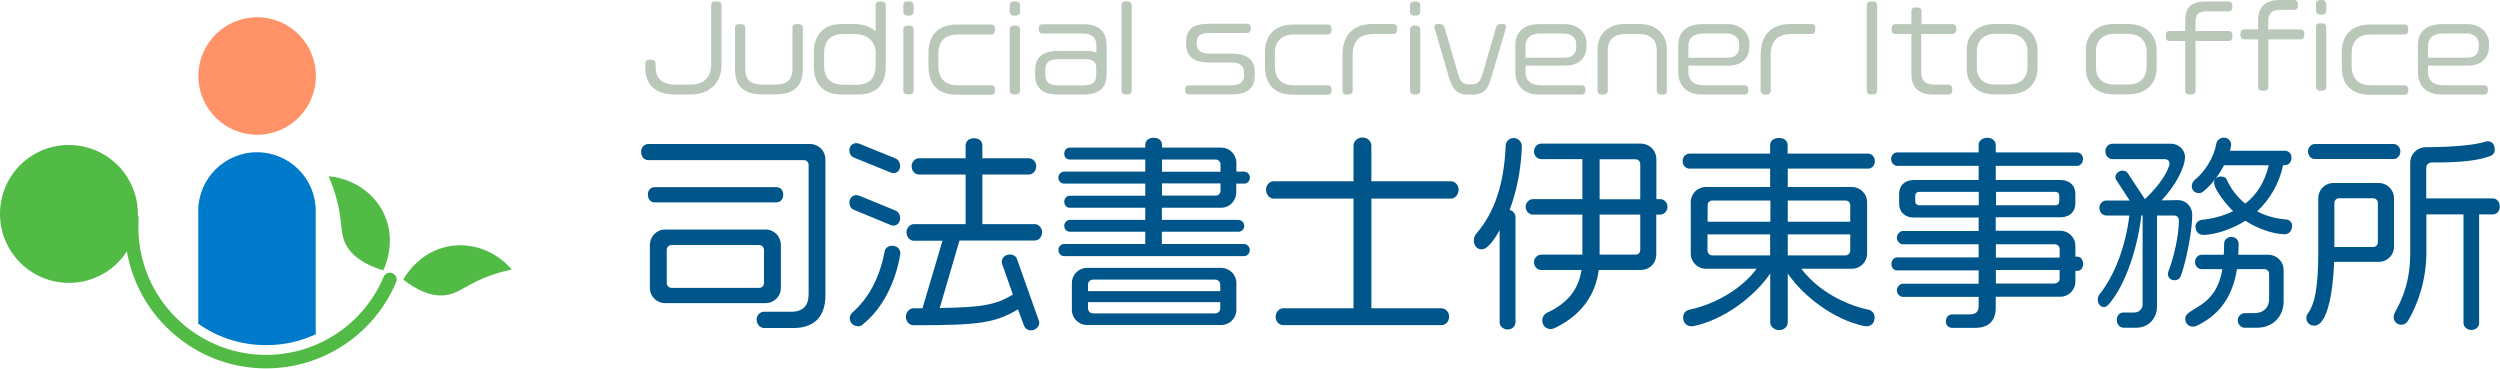 <?xml version="1.0" encoding="utf-8"?>
<!-- Generator: Adobe Illustrator 26.3.1, SVG Export Plug-In . SVG Version: 6.00 Build 0)  -->
<!DOCTYPE svg PUBLIC "-//W3C//DTD SVG 1.1//EN" "http://www.w3.org/Graphics/SVG/1.1/DTD/svg11.dtd">
<svg version="1.1" id="レイヤー_1" xmlns="http://www.w3.org/2000/svg" xmlns:xlink="http://www.w3.org/1999/xlink" x="0px"
	 y="0px" viewBox="0 0 200 29.5" style="enable-background:new 0 0 200 29.5;" xml:space="preserve">
<g>
	<g>
		<circle style="fill:#FF9267;" cx="20.57" cy="6.08" r="4.7"/>
		<path style="fill:#007BCC;" d="M25.26,26.74v-9.86c0-2.59-2.1-4.7-4.7-4.7c-2.59,0-4.7,2.1-4.7,4.7v9.02c1.53,1.08,3.4,1.71,5.41,1.71
			C22.69,27.62,24.04,27.31,25.26,26.74z"/>
		<path style="fill:#51BB46;" d="M31.69,22.57c0.12-0.28-0.01-0.6-0.29-0.71c-0.28-0.12-0.6,0.01-0.71,0.29c-1.6,3.79-5.29,6.24-9.41,6.24
			c-5.63,0-10.21-4.58-10.21-10.21c0-0.23,0.01-0.47,0.02-0.7c0.01-0.1-0.02-0.2-0.06-0.28c0-0.03,0-0.05,0-0.08
			c0-3.05-2.47-5.52-5.52-5.52C2.47,11.59,0,14.06,0,17.11s2.47,5.52,5.52,5.52c1.94,0,3.65-1,4.63-2.52
			c0.92,5.31,5.56,9.36,11.13,9.36C25.83,29.47,29.92,26.76,31.69,22.57z"/>
		<path style="fill:#51BB46;" d="M30.66,21.63c0.15-0.3,1.04-2.27,0.12-4.39c-0.77-1.76-2.5-2.96-4.49-3.14c0.14,0.32,0.36,0.84,0.55,1.5
			c0.6,2,0.32,2.88,0.78,3.86C27.93,20.14,28.68,21.02,30.66,21.63z"/>
		<path style="fill:#51BB46;" d="M35.77,19.73c-2.27,0.48-3.35,2.35-3.51,2.64c1.64,1.26,2.79,1.36,3.54,1.22c1.06-0.2,1.63-0.93,3.6-1.61
			c0.65-0.22,1.2-0.35,1.54-0.42C39.64,20.04,37.65,19.33,35.77,19.73z"/>
	</g>
	<g>
		<path style="fill:#00568B;" d="M63.49,26.24h-2.38c-0.27,0-0.58-0.28-0.58-0.67c0-0.4,0.32-0.63,0.58-0.63h2.18c0.95,0,1.4-0.48,1.4-1.42
			V13.19c0-0.22-0.17-0.38-0.38-0.38H51.86c-0.33,0-0.57-0.28-0.57-0.67c0-0.35,0.25-0.62,0.57-0.62h12.95
			c0.68,0,1.22,0.55,1.22,1.22V23.7C66.02,25.17,65.27,26.24,63.49,26.24z M62.11,16.19h-9.73c-0.38,0-0.55-0.3-0.55-0.65
			c0-0.27,0.18-0.57,0.55-0.57h9.73c0.37,0,0.55,0.3,0.55,0.62C62.66,15.89,62.47,16.19,62.11,16.19z M61.24,24.25h-8.02
			c-0.68,0-1.23-0.53-1.23-1.22v-3.4c0-0.73,0.55-1.27,1.23-1.27h8.02c0.68,0,1.23,0.53,1.23,1.27v3.4
			C62.47,23.72,61.92,24.25,61.24,24.25z M61.12,20c0-0.22-0.17-0.4-0.38-0.4h-7.02c-0.22,0-0.38,0.18-0.38,0.4v2.63
			c0,0.22,0.17,0.4,0.38,0.4h7.02c0.22,0,0.38-0.18,0.38-0.4V20z"/>
		<path style="fill:#00568B;" d="M71.47,13.85c-0.07,0-0.13-0.02-0.22-0.05l-2.95-1.2c-0.23-0.1-0.35-0.33-0.35-0.57
			c0-0.37,0.27-0.58,0.55-0.58c0.08,0,0.17,0.02,0.25,0.05l2.88,1.17c0.25,0.1,0.38,0.35,0.38,0.6
			C72.02,13.62,71.77,13.85,71.47,13.85z M71.47,18.05c-0.07,0-0.15-0.02-0.22-0.05l-2.95-1.22c-0.23-0.1-0.35-0.33-0.35-0.55
			c0-0.38,0.25-0.62,0.55-0.62c0.08,0,0.17,0.02,0.25,0.05l2.88,1.18c0.25,0.1,0.38,0.33,0.38,0.6
			C72.02,17.8,71.77,18.05,71.47,18.05z M72.01,20.4c-0.37,2.18-1.4,4.27-2.93,5.5c-0.08,0.1-0.25,0.2-0.4,0.2
			c-0.42,0-0.7-0.27-0.7-0.67c0-0.15,0.08-0.3,0.2-0.42c1.43-1.25,2.22-2.95,2.6-4.92c0.05-0.25,0.28-0.43,0.6-0.43
			c0.35,0,0.65,0.23,0.65,0.62C72.02,20.32,72.01,20.37,72.01,20.4z M82.79,19.24h-6.03l-1.58,5.4c3.32-0.05,4.48-0.23,5.85-1.08
			l-0.87-2.47c-0.02-0.05-0.02-0.1-0.02-0.15c0-0.27,0.23-0.58,0.65-0.58c0.27,0,0.52,0.15,0.57,0.37l1.75,4.93
			c0.02,0.05,0.03,0.12,0.03,0.17c0,0.32-0.32,0.6-0.65,0.6c-0.27,0-0.48-0.15-0.57-0.38l-0.48-1.3c-1.88,1.1-3.1,1.27-8.37,1.27
			c-0.28,0-0.6-0.25-0.6-0.68c0-0.4,0.32-0.68,0.6-0.68h0.73l1.6-5.4h-2.3c-0.28,0-0.58-0.27-0.58-0.68c0-0.37,0.3-0.65,0.58-0.65
			h4.15v-3.97h-3.75c-0.27,0-0.57-0.25-0.57-0.67c0-0.35,0.3-0.63,0.57-0.63h3.75v-1c0-0.37,0.27-0.6,0.67-0.6
			c0.42,0,0.67,0.23,0.67,0.6v1h3.73c0.28,0,0.58,0.28,0.58,0.63c0,0.42-0.3,0.67-0.58,0.67h-3.73v3.97h4.2
			c0.28,0,0.58,0.28,0.58,0.65C83.37,18.97,83.07,19.24,82.79,19.24z"/>
		<path style="fill:#00568B;" d="M99.54,20.49H85.12c-0.22,0-0.45-0.2-0.45-0.5c0-0.27,0.23-0.47,0.45-0.47h6.5v-0.98h-6.03
			c-0.22,0-0.45-0.18-0.45-0.48c0-0.27,0.23-0.47,0.45-0.47h6.03v-0.97h-6.05c-0.25,0-0.43-0.23-0.43-0.48
			c0-0.25,0.18-0.48,0.43-0.48h6.05v-0.97h-6.5c-0.22,0-0.45-0.18-0.45-0.48c0-0.28,0.23-0.48,0.45-0.48h6.5v-0.97h-6.05
			c-0.27,0-0.43-0.22-0.43-0.47c0-0.27,0.18-0.48,0.43-0.48h6.05v-0.22c0-0.33,0.27-0.57,0.67-0.57c0.42,0,0.67,0.23,0.67,0.57v0.22
			h4.73c0.68,0,1.22,0.53,1.22,1.25v0.67h0.63c0.22,0,0.45,0.2,0.45,0.48c0,0.3-0.23,0.48-0.45,0.48H98.9v0.68
			c0,0.7-0.53,1.25-1.22,1.25h-4.73v0.97h6.12c0.23,0,0.47,0.2,0.47,0.47c0,0.3-0.23,0.48-0.47,0.48h-6.12v0.98h6.58
			c0.22,0,0.45,0.2,0.45,0.47C99.99,20.29,99.75,20.49,99.54,20.49z M97.69,26H86.97c-0.68,0-1.22-0.55-1.22-1.2v-2.15
			c0-0.68,0.53-1.22,1.22-1.22h10.72c0.68,0,1.22,0.55,1.22,1.22v2.15C98.9,25.47,98.37,26,97.69,26z M97.62,22.77
			c0-0.22-0.17-0.4-0.4-0.4h-9.78c-0.23,0-0.4,0.18-0.4,0.4v0.52h10.58V22.77z M97.62,24.17H87.04v0.5c0,0.22,0.17,0.4,0.4,0.4h9.78
			c0.23,0,0.4-0.18,0.4-0.4V24.17z M97.64,13.14c0-0.22-0.18-0.38-0.4-0.38h-4.28v0.98h4.68V13.14z M97.64,14.67h-4.68v0.98h4.28
			c0.22,0,0.4-0.17,0.4-0.37V14.67z"/>
		<path style="fill:#00568B;" d="M116.09,15.89h-6.38v8.77h5.62c0.28,0,0.6,0.28,0.6,0.67c0,0.43-0.32,0.68-0.6,0.68h-12.68
			c-0.28,0-0.6-0.25-0.6-0.68c0-0.38,0.32-0.67,0.6-0.67h5.63v-8.77h-6.4c-0.28,0-0.6-0.3-0.6-0.72c0-0.4,0.32-0.67,0.6-0.67h6.4
			v-2.85c0-0.32,0.28-0.65,0.73-0.65c0.42,0,0.7,0.33,0.7,0.65v2.85h6.38c0.28,0,0.6,0.27,0.6,0.67
			C116.69,15.59,116.37,15.89,116.09,15.89z"/>
		<path style="fill:#00568B;" d="M120.77,16.79c0.28,0.07,0.47,0.33,0.47,0.58v8.42c0,0.28-0.25,0.57-0.62,0.57c-0.38,0-0.65-0.28-0.65-0.57
			v-7.37c-0.23,0.4-0.88,1.53-1.43,1.53c-0.32,0-0.63-0.22-0.63-0.72c0-0.25,0.07-0.4,0.22-0.57c1.48-1.73,2.2-4.02,2.33-7.07
			c0.02-0.23,0.25-0.55,0.62-0.55c0.43,0,0.67,0.37,0.67,0.65C121.69,13.54,121.34,15.29,120.77,16.79z M132.82,17.17h-0.32v3.18
			c0,0.75-0.57,1.25-1.25,1.25h-3.35c-0.25,1.92-1.32,3.57-3.47,4.62c-0.13,0.07-0.27,0.1-0.4,0.1c-0.37,0-0.65-0.3-0.65-0.7
			c0-0.28,0.2-0.52,0.42-0.62c1.73-0.8,2.5-1.97,2.72-3.4h-3.23c-0.27,0-0.57-0.23-0.57-0.63c0-0.35,0.3-0.6,0.57-0.6h3.3v-3.2
			h-3.97c-0.25,0-0.57-0.25-0.57-0.62c0-0.37,0.32-0.62,0.57-0.62h3.97v-3.2h-3.3c-0.27,0-0.57-0.23-0.57-0.62
			c0-0.37,0.3-0.62,0.57-0.62h7.97c0.68,0,1.25,0.52,1.25,1.27v3.17h0.32c0.28,0,0.57,0.25,0.57,0.62
			C133.39,16.92,133.1,17.17,132.82,17.17z M131.22,13.17c0-0.28-0.15-0.43-0.42-0.43h-2.83v3.2h3.25V13.17z M131.22,17.17h-3.25
			v3.2h2.83c0.27,0,0.42-0.13,0.42-0.42V17.17z"/>
		<path style="fill:#00568B;" d="M149.47,13.49h-6.45v1.47h5.12c0.68,0,1.23,0.53,1.23,1.23v4.08c0,0.7-0.55,1.23-1.23,1.23h-4.03
			c1.03,1.4,3,2.77,5.38,3.28c0.28,0.07,0.48,0.3,0.48,0.6c0,0.47-0.27,0.72-0.65,0.72c-0.07,0-0.13,0-0.2-0.02
			c-2.38-0.5-4.82-2.33-6.1-4.2v3.93c0,0.28-0.27,0.6-0.68,0.6c-0.43,0-0.72-0.32-0.72-0.6v-3.93c-1.28,1.87-3.72,3.7-6.1,4.2
			c-0.07,0.02-0.13,0.02-0.2,0.02c-0.38,0-0.67-0.25-0.67-0.72c0-0.3,0.2-0.53,0.48-0.6c2.4-0.52,4.37-1.88,5.4-3.28h-4.05
			c-0.68,0-1.22-0.53-1.22-1.23v-4.08c0-0.7,0.53-1.23,1.22-1.23h5.13v-1.47h-6.45c-0.27,0-0.55-0.23-0.55-0.6
			c0-0.37,0.28-0.6,0.55-0.6h6.45v-0.67c0-0.37,0.28-0.58,0.72-0.58c0.42,0,0.68,0.22,0.68,0.58v0.67h6.45
			c0.25,0,0.53,0.23,0.53,0.6C150,13.25,149.72,13.49,149.47,13.49z M141.62,16.04h-4.63c-0.22,0-0.38,0.17-0.38,0.38v1.32h5.02
			V16.04z M141.62,18.75h-5.02v1.28c0,0.22,0.17,0.4,0.38,0.4h4.63V18.75z M148.02,16.42c0-0.22-0.17-0.38-0.38-0.38h-4.62v1.7h5
			V16.42z M148.02,18.75h-5v1.68h4.62c0.22,0,0.38-0.18,0.38-0.4V18.75z"/>
		<path style="fill:#00568B;" d="M166.18,21.67h-0.15v0.85c0,0.68-0.53,1.22-1.22,1.22h-5.15v0.87c0,1.05-0.55,1.62-1.67,1.62h-1.8
			c-0.22,0-0.52-0.12-0.52-0.53s0.3-0.55,0.52-0.55h1.43c0.43,0,0.67-0.22,0.67-0.62v-0.78h-6.07c-0.22,0-0.47-0.22-0.47-0.53
			c0-0.28,0.25-0.52,0.47-0.52h6.07v-1.07h-6.53c-0.22,0-0.45-0.18-0.45-0.52c0-0.28,0.23-0.52,0.45-0.52h6.53v-1.05h-6.07
			c-0.22,0-0.47-0.23-0.47-0.53c0-0.28,0.25-0.53,0.47-0.53h6.07v-1.08h-5.18c-0.78,0-1.18-0.5-1.18-1.1V15.5
			c0-0.62,0.42-1.1,1.18-1.1h5.18v-1.13h-6.5c-0.25,0-0.5-0.22-0.5-0.55c0-0.32,0.25-0.53,0.5-0.53h6.5v-0.62
			c0-0.28,0.28-0.55,0.7-0.55c0.38,0,0.67,0.27,0.67,0.55v0.62h6.5c0.25,0,0.48,0.22,0.48,0.53c0,0.33-0.23,0.55-0.48,0.55h-6.5
			v1.13h5.17c0.78,0,1.2,0.48,1.2,1.1v0.78c0,0.6-0.4,1.1-1.2,1.1h-5.17v1.08h5.15c0.68,0,1.22,0.53,1.22,1.2v0.87h0.15
			c0.25,0,0.47,0.23,0.47,0.57C166.65,21.47,166.44,21.67,166.18,21.67z M158.3,15.35h-4.73c-0.25,0-0.35,0.13-0.35,0.32v0.43
			c0,0.18,0.1,0.32,0.35,0.32h4.73V15.35z M164.74,15.67c0-0.18-0.08-0.32-0.33-0.32h-4.73v1.07h4.73c0.25,0,0.33-0.13,0.33-0.32
			V15.67z M164.77,19.92c0-0.22-0.18-0.38-0.42-0.38h-4.68v1.07h5.1V19.92z M164.77,21.6h-5.1v1.08h4.68c0.23,0,0.42-0.17,0.42-0.38
			V21.6z"/>
		<path style="fill:#00568B;" d="M174.47,22.07c-0.07,0.18-0.23,0.35-0.52,0.35c-0.3,0-0.52-0.22-0.52-0.5c0-0.08,0.02-0.15,0.05-0.23
			c0.42-1.07,0.83-2.83,0.83-4.07c0-0.18-0.13-0.38-0.38-0.38h-1.37v7.28c0,0.97-0.7,1.7-1.67,1.7h-1c-0.27,0-0.55-0.25-0.55-0.62
			c0-0.35,0.23-0.6,0.52-0.6h0.88c0.38,0,0.67-0.28,0.67-0.65v-7.12h-0.1c-0.3,2.55-1.22,5.47-2.57,7.07
			c-0.15,0.17-0.28,0.27-0.42,0.27c-0.27,0-0.5-0.27-0.5-0.58c0-0.17,0.05-0.32,0.13-0.43c1.22-1.52,2.1-3.85,2.4-6.32h-1.85
			c-0.27,0-0.55-0.23-0.55-0.62c0-0.33,0.28-0.58,0.55-0.58h1.87l-1.07-1.65c-0.05-0.07-0.07-0.15-0.07-0.22
			c0-0.27,0.27-0.52,0.57-0.52c0.17,0,0.33,0.07,0.42,0.2l1.37,2.08c1.2-1.1,1.97-2.38,1.97-2.88c0-0.18-0.18-0.32-0.38-0.32h-4.2
			c-0.27,0-0.55-0.25-0.55-0.63c0-0.35,0.28-0.6,0.55-0.6h4.72c0.62,0,1.1,0.53,1.1,1.03c0,0.85-0.72,2.27-1.87,3.5l1.32-0.02
			c0.65,0,1.13,0.55,1.13,1.15C175.38,18.47,174.92,20.8,174.47,22.07z M180.55,26.22h-0.98c-0.25,0-0.55-0.23-0.55-0.6
			c0-0.33,0.3-0.57,0.55-0.57h0.78c0.7,0,1.18-0.42,1.18-1.12v-2.02c0-0.22-0.18-0.38-0.4-0.38h-2.17c-0.33,2.03-1.25,3.55-3.1,4.47
			c-0.15,0.08-0.28,0.13-0.42,0.13c-0.4,0-0.62-0.3-0.62-0.62c0-0.97,2.43-0.73,2.97-3.98h-1.67c-0.25,0-0.52-0.23-0.52-0.58
			c0-0.33,0.27-0.57,0.52-0.57h1.78c0.02-0.27,0.03-0.57,0.03-0.9c0-0.25,0.22-0.53,0.58-0.53c0.35,0,0.58,0.28,0.58,0.53
			c0,0.32-0.02,0.62-0.03,0.9h2.4c0.68,0,1.23,0.53,1.23,1.23v2.43C182.72,25.34,181.8,26.22,180.55,26.22z M182.8,18.74
			c-1.02,0-2.33-0.53-3.17-1.08c-0.88,0.57-2.32,1.13-3.37,1.13c-0.38,0-0.62-0.27-0.62-0.68c0-0.28,0.27-0.5,0.48-0.52
			c0.98-0.1,1.82-0.35,2.53-0.7c-0.42-0.38-1.52-1.7-1.52-2.27c0-0.27,0.18-0.5,0.57-0.5c0.2,0,0.4,0.1,0.45,0.27
			c0.33,0.73,0.83,1.38,1.47,1.9c0.97-0.75,1.58-1.8,1.88-3.07h-3.58c-0.38,0.75-0.95,1.52-1.6,2.05c-0.12,0.12-0.27,0.18-0.4,0.18
			c-0.33,0-0.58-0.22-0.58-0.57c0-0.17,0.08-0.33,0.22-0.47c0.88-0.72,1.55-1.83,1.75-2.93c0.03-0.22,0.28-0.47,0.6-0.47
			c0.33,0,0.58,0.27,0.58,0.55c0,0.17-0.05,0.35-0.1,0.5h4.43c0.25,0,0.5,0.22,0.5,0.55c0,0.37-0.25,0.6-0.5,0.6h-0.17
			c-0.32,1.5-1.07,2.75-2.08,3.7c0.67,0.35,1.45,0.58,2.35,0.65c0.22,0.02,0.45,0.22,0.45,0.48
			C183.38,18.4,183.15,18.74,182.8,18.74z"/>
		<path style="fill:#00568B;" d="M190.3,20.95h-3.57c-0.02,0.78-0.23,5.1-1.6,5.1c-0.37,0-0.62-0.27-0.62-0.6c0-0.12,0.03-0.27,0.12-0.37
			c0.55-0.77,0.83-2.07,0.83-4.9v-4.32c0-0.67,0.53-1.22,1.22-1.22h3.62c0.68,0,1.22,0.55,1.22,1.22v3.87
			C191.52,20.42,190.98,20.95,190.3,20.95z M191.5,12.72h-6.33c-0.25,0-0.53-0.23-0.53-0.62c0-0.33,0.28-0.58,0.53-0.58h6.33
			c0.25,0,0.53,0.25,0.53,0.58C192.03,12.49,191.75,12.72,191.5,12.72z M190.23,16.24c0-0.22-0.17-0.38-0.4-0.38h-2.7
			c-0.22,0-0.38,0.17-0.38,0.38v3.52h3.08c0.23,0,0.4-0.15,0.4-0.38V16.24z M199.45,17.15h-1.12v8.7c0,0.27-0.25,0.55-0.62,0.55
			c-0.37,0-0.63-0.28-0.63-0.55v-8.7h-2.97v3.05c0,2.27-0.72,4.18-1.43,5.4c-0.15,0.27-0.37,0.38-0.57,0.38
			c-0.37,0-0.62-0.28-0.62-0.62c0-0.08,0.03-0.2,0.08-0.32c0.6-1.08,1.25-2.47,1.25-4.87v-7.17c0-0.67,0.55-1.22,1.23-1.22
			c2.62-0.03,3.97-0.2,4.8-0.45c0.07-0.02,0.12-0.03,0.18-0.03c0.3,0,0.55,0.23,0.55,0.67c0,0.25-0.15,0.43-0.33,0.5
			c-1.03,0.4-2.45,0.53-4.72,0.53c-0.25,0-0.43,0.2-0.43,0.42v2.45h5.33c0.27,0,0.55,0.25,0.55,0.63
			C200,16.89,199.72,17.15,199.45,17.15z"/>
	</g>
	<g>
		<path style="fill:#BAC8B9;" d="M55.22,7.56h-1.22c-1.74,0-2.37-0.95-2.37-2.09V5.08c0-0.2,0.12-0.3,0.32-0.3h0.18
			c0.19,0,0.32,0.1,0.32,0.3V5.4c0,0.82,0.49,1.37,1.57,1.37h1.21c1.13,0,1.66-0.65,1.66-1.61V0.42c0-0.2,0.12-0.3,0.31-0.3h0.19
			c0.2,0,0.33,0.1,0.33,0.3v4.79C57.72,6.52,56.88,7.56,55.22,7.56z"/>
		<path style="fill:#BAC8B9;" d="M62.02,7.55H61c-1.52,0-2.2-0.65-2.2-2.05V2.23c0-0.2,0.12-0.3,0.31-0.3h0.19c0.18,0,0.32,0.1,0.32,0.3v3.2
			c0,1.04,0.46,1.34,1.46,1.34h0.86c1,0,1.46-0.31,1.46-1.34v-3.2c0-0.2,0.12-0.3,0.31-0.3h0.19c0.19,0,0.33,0.1,0.33,0.3V5.5
			C64.23,6.86,63.54,7.55,62.02,7.55z"/>
		<path style="fill:#BAC8B9;" d="M68.65,7.56h-1.32c-1.56,0-2.22-0.92-2.22-2.25V4.18c0-1.33,0.73-2.26,2.2-2.26h1.08
			c0.65,0,1.22,0.22,1.66,0.58V0.42c0-0.2,0.13-0.3,0.32-0.3h0.17c0.19,0,0.32,0.1,0.32,0.3v4.9C70.87,6.64,70.22,7.56,68.65,7.56z
			 M70.06,4.29c0-0.92-0.58-1.57-1.74-1.57h-0.83c-1.01,0-1.56,0.51-1.56,1.53v1c0,1.05,0.56,1.53,1.56,1.53h1
			c1.01,0,1.56-0.48,1.56-1.53V4.29z"/>
		<path style="fill:#BAC8B9;" d="M72.76,1.25h-0.17c-0.2,0-0.32-0.11-0.32-0.31V0.43c0-0.21,0.12-0.31,0.32-0.31h0.17
			c0.19,0,0.33,0.1,0.33,0.31v0.51C73.08,1.14,72.95,1.25,72.76,1.25z M72.76,7.55h-0.17c-0.2,0-0.32-0.1-0.32-0.31V2.36
			c0-0.2,0.13-0.31,0.32-0.31h0.17c0.19,0,0.33,0.11,0.33,0.31v4.89C73.08,7.45,72.95,7.55,72.76,7.55z"/>
		<path style="fill:#BAC8B9;" d="M79.3,7.58h-2.75c-1.58,0-2.27-0.9-2.27-2.24V4.16c0-1.22,0.67-2.2,2.28-2.2h2.74c0.2,0,0.3,0.12,0.3,0.32
			v0.16c0,0.19-0.1,0.32-0.3,0.32h-2.72c-1.08,0-1.51,0.68-1.51,1.46v1.08c0,0.89,0.47,1.52,1.51,1.52h2.72c0.2,0,0.3,0.12,0.3,0.31
			v0.15C79.61,7.46,79.51,7.58,79.3,7.58z"/>
		<path style="fill:#BAC8B9;" d="M81.27,1.25H81.1c-0.2,0-0.32-0.11-0.32-0.31V0.43c0-0.21,0.12-0.31,0.32-0.31h0.17
			c0.19,0,0.33,0.1,0.33,0.31v0.51C81.6,1.14,81.46,1.25,81.27,1.25z M81.27,7.55H81.1c-0.2,0-0.32-0.1-0.32-0.31V2.36
			c0-0.2,0.13-0.31,0.32-0.31h0.17c0.19,0,0.33,0.11,0.33,0.31v4.89C81.6,7.45,81.46,7.55,81.27,7.55z"/>
		<path style="fill:#BAC8B9;" d="M86.65,7.56h-1.99c-1.33,0-1.85-0.58-1.85-1.57V5.63c0-0.94,0.47-1.56,1.84-1.56h2.29
			c0.3,0,0.56,0.05,0.77,0.14V3.66c0-0.54-0.23-0.98-1.15-0.98h-3.16c-0.21,0-0.29-0.11-0.29-0.32V2.26c0-0.21,0.08-0.32,0.29-0.32
			h3.33c1.23,0,1.8,0.63,1.8,1.74v2.32C88.52,6.99,87.98,7.56,86.65,7.56z M87.7,5.44c0-0.51-0.3-0.71-0.89-0.71h-2.05
			c-0.88,0-1.14,0.27-1.14,0.9v0.31c0,0.58,0.22,0.89,1.14,0.89h1.8c0.88,0,1.14-0.25,1.14-0.89V5.44z"/>
		<path style="fill:#BAC8B9;" d="M90.21,7.55h-0.18c-0.19,0-0.31-0.1-0.31-0.31V0.41c0-0.2,0.13-0.31,0.31-0.31h0.18
			c0.18,0,0.33,0.11,0.33,0.31v6.83C90.54,7.45,90.4,7.55,90.21,7.55z"/>
		<path style="fill:#BAC8B9;" d="M98.59,7.55h-3.46c-0.21,0-0.32-0.13-0.32-0.33V7.15c0-0.19,0.12-0.32,0.32-0.32h3.32
			c0.8,0,1.07-0.29,1.07-0.8V5.8c0-0.51-0.26-0.8-1.07-0.8h-1.72c-1.32,0-1.84-0.56-1.84-1.48V3.43c0-1.07,0.5-1.53,1.82-1.53h3.05
			c0.2,0,0.31,0.13,0.31,0.32v0.09c0,0.19-0.1,0.33-0.31,0.33h-2.97c-0.78,0-1.05,0.2-1.05,0.8v0.05c0,0.5,0.27,0.8,1.05,0.8h1.76
			c1.3,0,1.83,0.55,1.83,1.48v0.26C100.38,6.97,99.88,7.55,98.59,7.55z"/>
		<path style="fill:#BAC8B9;" d="M106.22,7.58h-2.75c-1.58,0-2.27-0.9-2.27-2.24V4.16c0-1.22,0.67-2.2,2.28-2.2h2.74
			c0.2,0,0.3,0.12,0.3,0.32v0.16c0,0.19-0.1,0.32-0.3,0.32h-2.72c-1.08,0-1.51,0.68-1.51,1.46v1.08c0,0.89,0.47,1.52,1.51,1.52h2.72
			c0.2,0,0.3,0.12,0.3,0.31v0.15C106.52,7.46,106.42,7.58,106.22,7.58z"/>
		<path style="fill:#BAC8B9;" d="M111.46,2.72h-1.57c-1.15,0-1.68,0.58-1.68,1.65v2.88c0,0.2-0.14,0.31-0.33,0.31h-0.16
			c-0.19,0-0.32-0.11-0.32-0.31V4.39c0-1.67,0.94-2.47,2.38-2.47h1.68c0.21,0,0.31,0.12,0.31,0.32v0.15
			C111.77,2.59,111.67,2.72,111.46,2.72z"/>
		<path style="fill:#BAC8B9;" d="M113.29,1.25h-0.17c-0.2,0-0.32-0.11-0.32-0.31V0.43c0-0.21,0.12-0.31,0.32-0.31h0.17
			c0.19,0,0.33,0.1,0.33,0.31v0.51C113.62,1.14,113.49,1.25,113.29,1.25z M113.29,7.55h-0.17c-0.2,0-0.32-0.1-0.32-0.31V2.36
			c0-0.2,0.13-0.31,0.32-0.31h0.17c0.19,0,0.33,0.11,0.33,0.31v4.89C113.62,7.45,113.49,7.55,113.29,7.55z"/>
		<path style="fill:#BAC8B9;" d="M120.46,2.29l-1.12,3.79c-0.27,0.93-0.51,1.49-1.53,1.49h-0.37c-0.88,0-1.24-0.41-1.55-1.47l-1.11-3.8
			c-0.02-0.05-0.03-0.1-0.03-0.15c0-0.15,0.1-0.23,0.26-0.23h0.16c0.21,0,0.35,0.08,0.4,0.28l1.04,3.6
			c0.16,0.54,0.29,0.95,0.86,0.95h0.29c0.59,0,0.72-0.42,0.89-0.98l1.03-3.57c0.06-0.21,0.18-0.28,0.39-0.28h0.16
			c0.17,0,0.26,0.08,0.26,0.22C120.49,2.19,120.48,2.24,120.46,2.29z"/>
		<path style="fill:#BAC8B9;" d="M125.23,5.25h-3.19V5.8c0,0.53,0.34,1.02,1.2,1.02h3.3c0.19,0,0.29,0.14,0.29,0.32v0.1
			c0,0.19-0.09,0.32-0.29,0.32h-3.47c-1.15,0-1.84-0.72-1.84-1.77V3.58c0-0.86,0.52-1.65,1.91-1.65h2.06c1.09,0,1.72,0.76,1.72,1.53
			v0.26C126.92,4.57,126.37,5.25,125.23,5.25z M126.1,3.51c0-0.49-0.42-0.83-0.97-0.83h-1.89c-0.95,0-1.2,0.54-1.2,0.95v0.99h3.08
			c0.69,0,0.98-0.32,0.98-0.87V3.51z"/>
		<path style="fill:#BAC8B9;" d="M133.04,7.56h-0.16c-0.2,0-0.34-0.11-0.34-0.31V4.02c0-0.93-0.62-1.3-1.41-1.3h-1.09
			c-0.79,0-1.42,0.36-1.42,1.3v3.23c0,0.2-0.13,0.31-0.33,0.31h-0.16c-0.2,0-0.33-0.11-0.33-0.31V3.96c0-1.2,0.84-2.04,2.16-2.04
			h1.22c1.32,0,2.17,0.84,2.17,2.04v3.29C133.37,7.45,133.24,7.56,133.04,7.56z"/>
		<path style="fill:#BAC8B9;" d="M138.26,5.25h-3.19V5.8c0,0.53,0.34,1.02,1.2,1.02h3.3c0.19,0,0.29,0.14,0.29,0.32v0.1
			c0,0.19-0.09,0.32-0.29,0.32h-3.47c-1.15,0-1.84-0.72-1.84-1.77V3.58c0-0.86,0.52-1.65,1.91-1.65h2.06c1.09,0,1.72,0.76,1.72,1.53
			v0.26C139.95,4.57,139.4,5.25,138.26,5.25z M139.13,3.51c0-0.49-0.42-0.83-0.97-0.83h-1.89c-0.95,0-1.2,0.54-1.2,0.95v0.99h3.08
			c0.68,0,0.98-0.32,0.98-0.87V3.51z"/>
		<path style="fill:#BAC8B9;" d="M144.91,2.72h-1.57c-1.15,0-1.68,0.58-1.68,1.65v2.88c0,0.2-0.14,0.31-0.33,0.31h-0.16
			c-0.19,0-0.32-0.11-0.32-0.31V4.39c0-1.67,0.94-2.47,2.38-2.47h1.68c0.21,0,0.31,0.12,0.31,0.32v0.15
			C145.22,2.59,145.12,2.72,144.91,2.72z"/>
		<path style="fill:#BAC8B9;" d="M149.86,7.55h-0.2c-0.21,0-0.32-0.11-0.32-0.29V0.42c0-0.18,0.11-0.3,0.31-0.3h0.21
			c0.19,0,0.31,0.12,0.31,0.3v6.84C150.17,7.44,150.05,7.55,149.86,7.55z"/>
		<path style="fill:#BAC8B9;" d="M156.17,2.72h-2.47v3.06c0,0.74,0.38,0.99,1.08,0.99h1.08c0.2,0,0.32,0.14,0.32,0.33v0.13
			c0,0.19-0.11,0.33-0.32,0.33h-1.21c-1.16,0-1.74-0.55-1.74-1.63V2.72h-1.27c-0.22,0-0.31-0.13-0.31-0.33V2.26
			c0-0.2,0.11-0.33,0.31-0.33h1.27V0.9c0-0.2,0.14-0.31,0.33-0.31h0.15c0.19,0,0.33,0.11,0.33,0.31v1.03h2.47
			c0.21,0,0.31,0.13,0.31,0.33v0.14C156.48,2.59,156.39,2.72,156.17,2.72z"/>
		<path style="fill:#BAC8B9;" d="M160.71,7.55h-1.16c-1.32,0-2.21-0.79-2.21-2.05V3.97c0-1.18,0.86-2.05,2.21-2.05h1.16
			c1.31,0,2.29,0.74,2.29,2.12v1.41C163,6.82,162.02,7.55,160.71,7.55z M162.2,4.13c0-0.95-0.64-1.42-1.46-1.42h-1.16
			c-0.95,0-1.43,0.63-1.43,1.32v1.4c0,0.79,0.5,1.33,1.43,1.33h1.16c0.86,0,1.46-0.48,1.46-1.42V4.13z"/>
		<path style="fill:#BAC8B9;" d="M170.24,7.55h-1.16c-1.32,0-2.21-0.79-2.21-2.05V3.97c0-1.18,0.86-2.05,2.21-2.05h1.16
			c1.31,0,2.29,0.74,2.29,2.12v1.41C172.53,6.82,171.54,7.55,170.24,7.55z M171.73,4.13c0-0.95-0.64-1.42-1.46-1.42h-1.16
			c-0.95,0-1.43,0.63-1.43,1.32v1.4c0,0.79,0.5,1.33,1.43,1.33h1.16c0.86,0,1.46-0.48,1.46-1.42V4.13z"/>
		<path style="fill:#BAC8B9;" d="M178.28,3.28h-2.64v3.97c0,0.2-0.13,0.3-0.31,0.3h-0.19c-0.19,0-0.32-0.1-0.32-0.3V3.28h-1.25
			c-0.21,0-0.3-0.12-0.3-0.31V2.8c0-0.19,0.09-0.32,0.3-0.32h1.25V1.63c0-1.06,0.5-1.51,1.64-1.51h1.82c0.19,0,0.31,0.13,0.31,0.31
			v0.16c0,0.19-0.1,0.32-0.31,0.32h-1.79c-0.64,0-0.85,0.27-0.85,0.87v0.7h2.64c0.21,0,0.31,0.13,0.31,0.32v0.16
			C178.59,3.16,178.49,3.28,178.28,3.28z"/>
		<path style="fill:#BAC8B9;" d="M184.02,3.15h-2.55v3.8c0,0.19-0.13,0.31-0.33,0.31h-0.16c-0.21,0-0.33-0.12-0.33-0.31v-3.8h-1.09
			c-0.18,0-0.32-0.12-0.32-0.32V2.67c0-0.2,0.14-0.32,0.32-0.32h1.09V1.62c0-1.04,0.55-1.62,1.72-1.62h1.15
			c0.18,0,0.32,0.13,0.32,0.32v0.15c0,0.18-0.12,0.32-0.33,0.32h-1.16c-0.65,0-0.89,0.37-0.89,0.91v0.65h2.55
			c0.2,0,0.33,0.14,0.33,0.32v0.16C184.35,3.04,184.2,3.15,184.02,3.15z M185.77,1.17h-0.16c-0.21,0-0.33-0.13-0.33-0.32V0.31
			c0-0.18,0.13-0.31,0.33-0.31h0.16c0.2,0,0.33,0.14,0.33,0.33v0.52C186.1,1.04,185.98,1.17,185.77,1.17z M185.77,7.26h-0.16
			c-0.21,0-0.33-0.12-0.33-0.31V2.19c0-0.2,0.12-0.33,0.33-0.33h0.16c0.2,0,0.33,0.13,0.33,0.33v4.76
			C186.1,7.14,185.98,7.26,185.77,7.26z"/>
		<path style="fill:#BAC8B9;" d="M192.36,7.58h-2.75c-1.58,0-2.27-0.9-2.27-2.24V4.16c0-1.22,0.67-2.2,2.28-2.2h2.74
			c0.2,0,0.3,0.12,0.3,0.32v0.16c0,0.19-0.1,0.32-0.3,0.32h-2.72c-1.08,0-1.51,0.68-1.51,1.46v1.08c0,0.89,0.47,1.52,1.51,1.52h2.72
			c0.2,0,0.3,0.12,0.3,0.31v0.15C192.66,7.46,192.56,7.58,192.36,7.58z"/>
		<path style="fill:#BAC8B9;" d="M197.43,5.25h-3.19V5.8c0,0.53,0.34,1.02,1.2,1.02h3.3c0.19,0,0.29,0.14,0.29,0.32v0.1
			c0,0.19-0.09,0.32-0.29,0.32h-3.47c-1.15,0-1.84-0.72-1.84-1.77V3.58c0-0.86,0.52-1.65,1.91-1.65h2.06c1.09,0,1.72,0.76,1.72,1.53
			v0.26C199.12,4.57,198.57,5.25,197.43,5.25z M198.3,3.51c0-0.49-0.42-0.83-0.97-0.83h-1.89c-0.95,0-1.2,0.54-1.2,0.95v0.99h3.08
			c0.69,0,0.98-0.32,0.98-0.87V3.51z"/>
	</g>
</g>
</svg>
